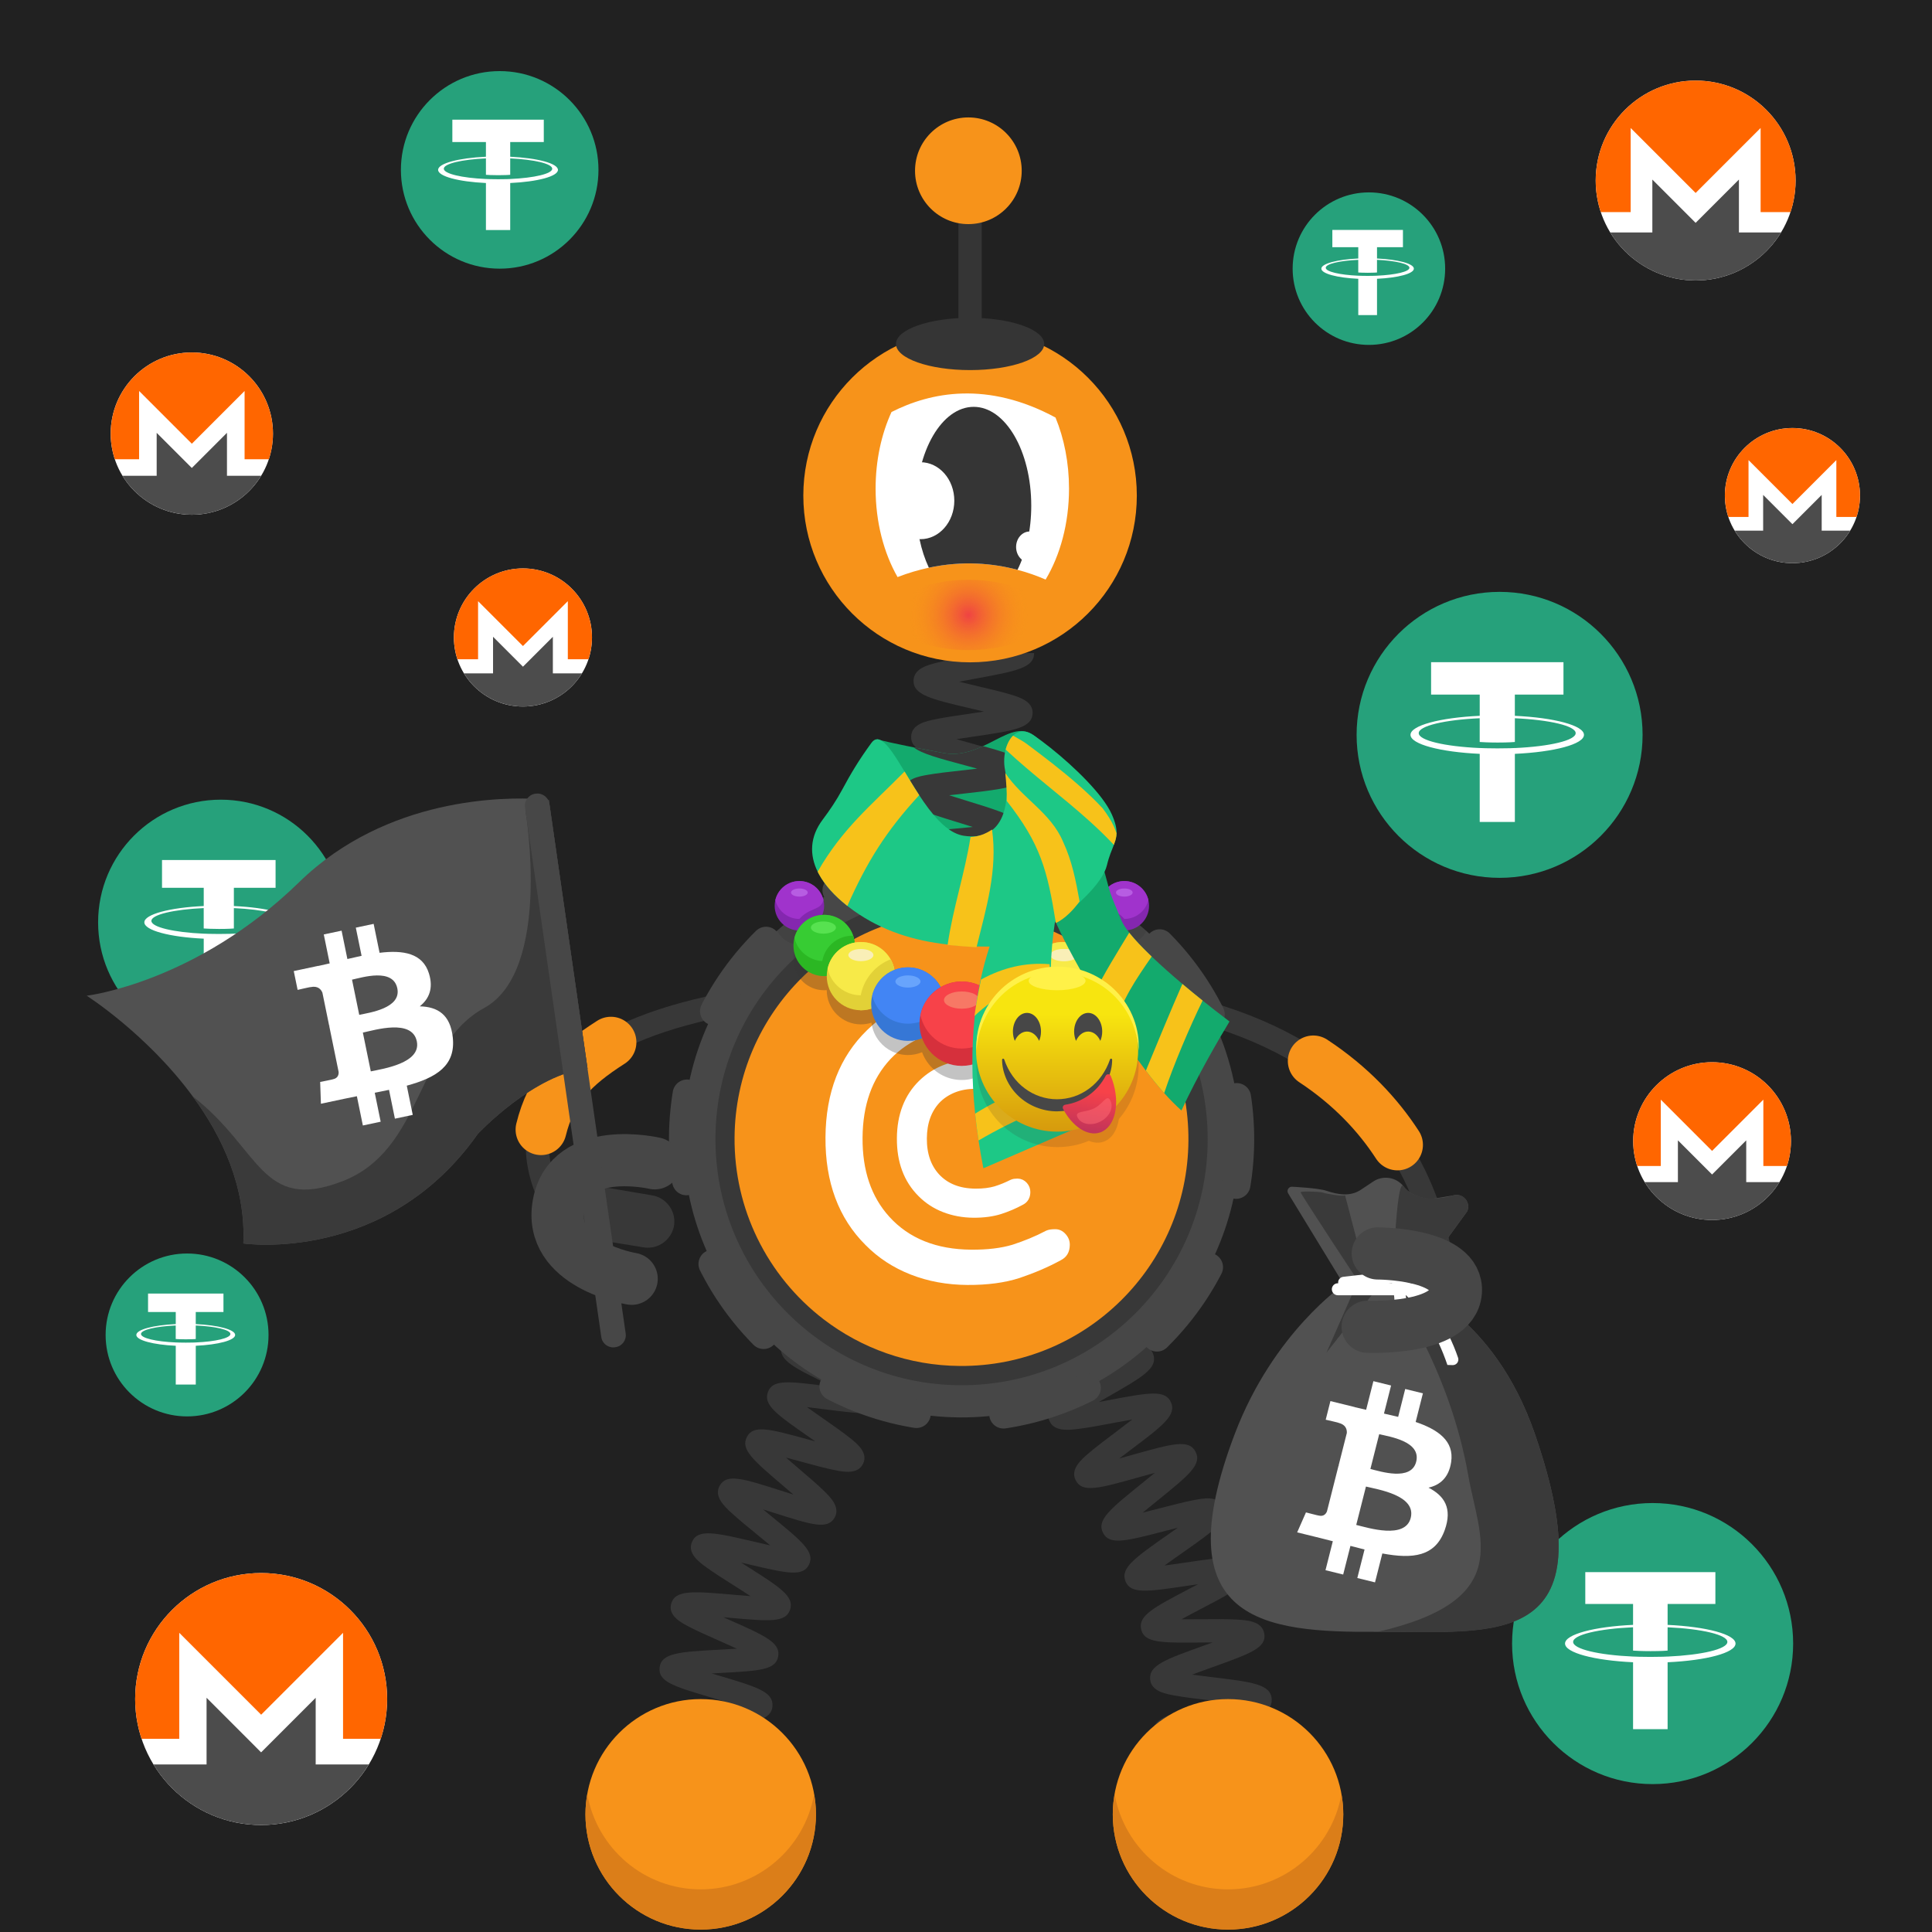 <svg width="1000" height="1000" viewBox="0 0 1000 1000" fill="none" xmlns="http://www.w3.org/2000/svg">
<rect width="1000" height="1000" fill="white"/>
<path d="M1000 0H0V1000H1000V0Z" fill="white"/>
<path d="M1000 0H0V1000H1000V0Z" fill="#212121"/>
<path d="M114.281 540.91C149.351 540.91 177.781 512.48 177.781 477.41C177.781 442.34 149.351 413.91 114.281 413.91C79.211 413.91 50.781 442.34 50.781 477.41C50.781 512.48 79.211 540.91 114.281 540.91Z" fill="#26A17B"/>
<path d="M121.051 483.27V483.26C120.611 483.29 118.341 483.42 113.301 483.42C109.271 483.42 106.441 483.31 105.441 483.26V483.27C89.931 482.59 78.361 479.89 78.361 476.65C78.361 473.42 89.941 470.72 105.441 470.03V480.58C106.451 480.65 109.361 480.82 113.371 480.82C118.191 480.82 120.601 480.62 121.051 480.58V470.04C136.531 470.73 148.061 473.43 148.061 476.66C148.061 479.89 136.511 482.58 121.051 483.28V483.27V483.27ZM121.051 468.96V459.53H142.641V445.15H83.861V459.53H105.451V468.96C87.901 469.77 74.711 473.24 74.711 477.4C74.711 481.57 87.911 485.04 105.451 485.85V516.09H121.061V485.85C138.581 485.04 151.751 481.57 151.751 477.41C151.751 473.25 138.581 469.77 121.061 468.97" fill="white"/>
<path d="M258.638 139.06C286.878 139.06 309.768 116.17 309.768 87.93C309.768 59.69 286.878 36.8 258.638 36.8C230.398 36.8 207.508 59.69 207.508 87.93C207.508 116.17 230.408 139.06 258.638 139.06Z" fill="#26A17B"/>
<path d="M264.085 92.65C263.735 92.67 261.906 92.77 257.846 92.77C254.596 92.77 252.326 92.68 251.516 92.64V92.65C239.026 92.1 229.716 89.93 229.716 87.32C229.716 84.72 239.036 82.54 251.516 81.99V90.48C252.326 90.54 254.676 90.68 257.906 90.68C261.786 90.68 263.725 90.52 264.085 90.48V82C276.545 82.56 285.835 84.73 285.835 87.33C285.835 89.93 276.545 92.1 264.085 92.65ZM264.085 81.12V73.52H281.466V61.94H234.136V73.52H251.516V81.12C237.386 81.77 226.766 84.56 226.766 87.92C226.766 91.28 237.396 94.07 251.516 94.73V119.08H264.085V94.73C278.185 94.08 288.796 91.29 288.796 87.93C288.806 84.58 278.205 81.78 264.085 81.12Z" fill="white"/>
<path d="M708.541 178.52C730.341 178.52 748.011 160.85 748.011 139.05C748.011 117.25 730.341 99.58 708.541 99.58C686.741 99.58 669.07 117.25 669.07 139.05C669.07 160.85 686.741 178.52 708.541 178.52Z" fill="#26A17B"/>
<path d="M712.74 142.7C712.47 142.71 711.059 142.8 707.919 142.8C705.409 142.8 703.66 142.73 703.03 142.7V142.71C693.39 142.28 686.2 140.61 686.2 138.6C686.2 136.59 693.4 134.91 703.03 134.49V141.04C703.66 141.08 705.469 141.19 707.959 141.19C710.949 141.19 712.449 141.06 712.729 141.04V134.49C722.349 134.92 729.52 136.6 729.52 138.6C729.52 140.6 722.36 142.27 712.74 142.7ZM712.74 133.8V127.94H726.16V119H689.62V127.94H703.04V133.8C692.13 134.3 683.93 136.46 683.93 139.05C683.93 141.64 692.13 143.8 703.04 144.3V163.09H712.74V144.3C723.63 143.8 731.81 141.64 731.81 139.05C731.82 136.47 723.64 134.31 712.74 133.8Z" fill="white"/>
<path d="M776.189 454.37C817.069 454.37 850.2 421.23 850.2 380.36C850.2 339.48 817.059 306.35 776.189 306.35C735.319 306.35 702.18 339.49 702.18 380.36C702.17 421.23 735.309 454.37 776.189 454.37Z" fill="#26A17B"/>
<path d="M784.081 387.18V387.17C783.571 387.21 780.931 387.36 775.051 387.36C770.351 387.36 767.051 387.23 765.891 387.17V387.18C747.811 386.38 734.331 383.24 734.331 379.47C734.331 375.71 747.821 372.56 765.891 371.76V384.05C767.071 384.13 770.461 384.34 775.141 384.34C780.761 384.34 783.56 384.1 784.09 384.05V371.77C802.13 372.58 815.57 375.72 815.57 379.48C815.57 383.24 802.11 386.38 784.09 387.19V387.18H784.081ZM784.081 370.5V359.51H809.25V342.74H740.73V359.51H765.9V370.5C745.45 371.44 730.07 375.49 730.07 380.34C730.07 385.19 745.46 389.24 765.9 390.19V425.44H784.09V390.19C804.51 389.25 819.86 385.2 819.86 380.35C819.86 375.51 804.51 371.45 784.09 370.51" fill="white"/>
<path d="M855.389 923.45C895.559 923.45 928.128 890.88 928.128 850.71C928.128 810.54 895.559 777.97 855.389 777.97C815.219 777.97 782.648 810.54 782.648 850.71C782.648 890.89 815.219 923.45 855.389 923.45Z" fill="#26A17B"/>
<path d="M863.152 857.43V857.42C862.652 857.45 860.052 857.61 854.272 857.61C849.652 857.61 846.413 857.48 845.263 857.42V857.43C827.503 856.65 814.252 853.56 814.252 849.85C814.252 846.15 827.513 843.06 845.263 842.27V854.35C846.423 854.43 849.753 854.63 854.353 854.63C859.873 854.63 862.633 854.4 863.143 854.35V842.28C880.873 843.08 894.083 846.16 894.083 849.86C894.083 853.56 880.853 856.64 863.143 857.44V857.43H863.152ZM863.152 841.03V830.22H887.882V813.74H820.542V830.22H845.272V841.03C825.172 841.95 810.062 845.93 810.062 850.7C810.062 855.47 825.182 859.45 845.272 860.38V895.02H863.152V860.38C883.222 859.46 898.303 855.48 898.303 850.71C898.303 845.95 883.212 841.96 863.152 841.04" fill="white"/>
<path d="M96.832 733.13C120.122 733.13 138.992 714.25 138.992 690.97C138.992 667.68 120.112 648.81 96.832 648.81C73.552 648.81 54.672 667.69 54.672 690.97C54.662 714.25 73.542 733.13 96.832 733.13Z" fill="#26A17B"/>
<path d="M101.322 694.85C101.032 694.86 99.522 694.95 96.172 694.95C93.492 694.95 91.613 694.88 90.953 694.84V694.85C80.653 694.4 72.973 692.61 72.973 690.46C72.973 688.32 80.663 686.52 90.953 686.07V693.07C91.623 693.12 93.553 693.23 96.223 693.23C99.423 693.23 101.022 693.09 101.322 693.07V686.07C111.602 686.53 119.263 688.32 119.263 690.46C119.263 692.61 111.592 694.4 101.322 694.85ZM101.322 685.35V679.09H115.663V669.54H76.632V679.09H90.973V685.35C79.323 685.89 70.562 688.19 70.562 690.96C70.562 693.73 79.333 696.03 90.973 696.57V716.65H101.333V696.57C112.963 696.03 121.712 693.73 121.712 690.96C121.712 688.2 112.962 685.89 101.322 685.35Z" fill="white"/>
<path d="M886.166 631.46C908.716 631.46 926.996 613.18 926.996 590.63C926.996 568.08 908.716 549.8 886.166 549.8C863.616 549.8 845.336 568.08 845.336 590.63C845.336 613.18 863.616 631.46 886.166 631.46Z" fill="white"/>
<path d="M886.166 549.79C863.616 549.79 845.336 568.08 845.336 590.63C845.336 595.14 846.066 599.47 847.416 603.53H859.626V569.17L886.166 595.71L912.706 569.17V603.53H924.916C926.266 599.47 926.996 595.14 926.996 590.63C927.006 568.08 908.716 549.79 886.166 549.79Z" fill="#FF6600"/>
<path d="M880.063 601.82L868.483 590.24V611.86H851.273C858.443 623.62 871.383 631.47 886.163 631.47C900.943 631.47 913.893 623.62 921.053 611.86H903.843V590.24L892.263 601.82L886.163 607.92L880.063 601.82Z" fill="#4C4C4C"/>
<path d="M927.759 291.48C947.073 291.48 962.729 275.823 962.729 256.51C962.729 237.197 947.073 221.54 927.759 221.54C908.446 221.54 892.789 237.197 892.789 256.51C892.789 275.823 908.446 291.48 927.759 291.48Z" fill="white"/>
<path d="M927.759 221.55C908.449 221.55 892.789 237.21 892.789 256.52C892.789 260.38 893.419 264.09 894.569 267.57H905.029V238.15L927.759 260.88L950.489 238.15V267.57H960.949C962.109 264.1 962.729 260.38 962.729 256.52C962.729 237.2 947.069 221.55 927.759 221.55Z" fill="#FF6600"/>
<path d="M922.525 266.09L912.605 256.17V274.68H897.875C904.015 284.75 915.095 291.48 927.755 291.48C940.415 291.48 951.495 284.75 957.635 274.68H942.905V256.17L932.985 266.09L927.755 271.32L922.525 266.09Z" fill="#4C4C4C"/>
<path d="M877.66 145.17C906.229 145.17 929.39 122.01 929.39 93.44C929.39 64.87 906.229 41.71 877.66 41.71C849.09 41.71 825.93 64.87 825.93 93.44C825.93 122.01 849.09 145.17 877.66 145.17Z" fill="white"/>
<path d="M877.66 41.71C849.09 41.71 825.93 64.88 825.93 93.44C825.93 99.15 826.86 104.64 828.56 109.78H844.03V66.25L877.66 99.88L911.29 66.25V109.78H926.76C928.47 104.64 929.399 99.15 929.399 93.44C929.399 64.88 906.23 41.71 877.66 41.71Z" fill="#FF6600"/>
<path d="M869.933 107.62L855.253 92.94V120.33H833.453C842.533 135.23 858.933 145.18 877.653 145.18C896.373 145.18 912.783 135.23 921.863 120.33H900.063V92.94L885.383 107.62L877.653 115.35L869.933 107.62Z" fill="#4C4C4C"/>
<path d="M99.289 266.43C122.485 266.43 141.289 247.626 141.289 224.43C141.289 201.234 122.485 182.43 99.289 182.43C76.093 182.43 57.289 201.234 57.289 224.43C57.289 247.626 76.093 266.43 99.289 266.43Z" fill="white"/>
<path d="M99.287 182.44C76.097 182.44 57.297 201.25 57.297 224.44C57.297 229.07 58.047 233.53 59.437 237.7H71.997V202.37L99.297 229.67L126.597 202.37V237.7H139.157C140.547 233.53 141.297 229.07 141.297 224.44C141.277 201.24 122.477 182.44 99.287 182.44Z" fill="#FF6600"/>
<path d="M93.006 235.94L81.096 224.03V246.26H63.406C70.776 258.35 84.096 266.43 99.286 266.43C114.486 266.43 127.796 258.35 135.166 246.26H117.476V224.03L105.566 235.94L99.286 242.22L93.006 235.94Z" fill="#4C4C4C"/>
<path d="M270.678 365.69C290.416 365.69 306.417 349.689 306.417 329.95C306.417 310.211 290.416 294.21 270.678 294.21C250.939 294.21 234.938 310.211 234.938 329.95C234.938 349.689 250.939 365.69 270.678 365.69Z" fill="white"/>
<path d="M270.678 294.2C250.938 294.2 234.938 310.21 234.938 329.94C234.938 333.88 235.578 337.68 236.758 341.23H247.448V311.16L270.678 334.39L293.908 311.16V341.23H304.598C305.778 337.68 306.417 333.88 306.417 329.94C306.427 310.21 290.418 294.2 270.678 294.2Z" fill="#FF6600"/>
<path d="M265.34 339.74L255.201 329.6V348.52H240.141C246.411 358.81 257.751 365.69 270.681 365.69C283.621 365.69 294.951 358.82 301.221 348.52H286.161V329.6L276.021 339.74L270.681 345.08L265.34 339.74Z" fill="#4C4C4C"/>
<path d="M135.171 944.62C171.185 944.62 200.381 915.425 200.381 879.41C200.381 843.396 171.185 814.2 135.171 814.2C99.156 814.2 69.961 843.396 69.961 879.41C69.961 915.425 99.156 944.62 135.171 944.62Z" fill="white"/>
<path d="M135.171 814.2C99.161 814.2 69.961 843.4 69.961 879.41C69.961 886.61 71.131 893.53 73.281 900.01H92.781V845.14L135.171 887.53L177.561 845.14V900.01H197.061C199.221 893.53 200.381 886.61 200.381 879.41C200.381 843.4 171.181 814.2 135.171 814.2Z" fill="#FF6600"/>
<path d="M125.417 897.27L106.917 878.77V913.29H79.438C90.888 932.07 111.558 944.61 135.158 944.61C158.758 944.61 179.427 932.07 190.877 913.29H163.397V878.77L144.897 897.27L135.147 907.02L125.417 897.27Z" fill="#4C4C4C"/>



<!-- next -->
<path d="M285.427 621.179C285.427 621.179 228.967 527.829 430.877 512.719" stroke="#383838" stroke-width="12.035" stroke-miterlimit="10"/>
<path d="M280.055 584.689C285.205 563.669 296.535 552.039 316.215 539.459" stroke="#F7931A" stroke-width="26.366" stroke-miterlimit="10" stroke-linecap="round"/>
<path fill-rule="evenodd" clip-rule="evenodd" d="M299.745 626.508C300.835 619.118 307.775 613.898 315.165 614.918L337.335 618.678C344.725 619.768 349.945 626.709 348.925 634.099C347.835 641.489 340.895 646.708 333.505 645.688L313.125 642.388C305.655 641.298 298.655 633.908 299.745 626.508Z" fill="#383838"/>
<path d="M747.609 689.399C747.609 689.399 767.219 531.609 565.539 513.669" stroke="#383838" stroke-width="12.035" stroke-miterlimit="10"/>
<path d="M723.328 592.588C713.298 577.148 699.258 562.018 679.758 549.158" stroke="#F7931A" stroke-width="26.366" stroke-miterlimit="10" stroke-linecap="round"/>
<path fill-rule="evenodd" clip-rule="evenodd" d="M740.351 672.378C741.031 664.938 735.511 658.238 728.091 657.488L707.501 655.898C700.061 655.218 693.361 660.738 692.611 668.158C691.931 675.598 697.451 682.308 704.871 683.048L725.451 684.638C732.971 685.338 739.671 679.818 740.351 672.378Z" fill="#383838"/>
<path d="M605.888 928.83C606.308 928.59 607.558 927.439 607.728 925.409L595.738 924.389C596.368 916.959 605.308 915.689 626.898 912.619C628.728 912.359 630.788 912.069 632.888 911.759C630.338 911.169 627.808 910.599 625.598 910.109C605.318 905.579 596.918 903.7 596.868 896.52C596.828 889.01 605.638 886.949 626.928 881.989C628.498 881.619 630.238 881.22 632.028 880.79C629.638 880.49 627.278 880.209 625.198 879.959C618.808 879.199 612.768 878.479 608.008 877.609C603.218 876.729 595.968 875.409 595.328 869.359C594.518 862.009 602.998 858.969 623.488 851.629C624.798 851.159 626.228 850.649 627.698 850.119C625.658 850.129 623.668 850.149 621.888 850.159C601.058 850.349 592.438 850.429 590.698 843.489C588.928 836.299 596.878 832.149 616.068 822.109C617.328 821.449 618.698 820.739 620.118 819.989C618.138 820.269 616.208 820.559 614.478 820.819C593.828 823.889 585.288 825.149 582.578 818.549C579.808 811.629 587.138 806.499 604.828 794.109C606.298 793.079 607.938 791.929 609.618 790.739C607.398 791.299 605.218 791.869 603.288 792.369C582.768 797.709 574.268 799.919 570.938 793.429C567.518 786.779 574.448 781.189 591.188 767.669C593.168 766.069 595.478 764.209 597.738 762.339C594.868 763.109 591.968 763.919 589.488 764.619C568.708 770.459 560.108 772.869 556.748 766.119C553.878 760.439 559.688 755.449 563.538 752.149C567.338 748.889 572.568 744.959 577.618 741.159C580.148 739.259 583.198 736.959 586.048 734.739C582.628 735.329 579.048 735.999 576.058 736.569C569.738 737.759 563.208 738.999 558.138 739.609C553.028 740.229 545.298 741.169 543.038 735.089C540.788 729.069 547.148 724.879 551.368 722.109C555.478 719.399 561.098 716.2 566.528 713.1C569.568 711.36 573.288 709.249 576.668 707.219C573.088 707.289 569.278 707.429 566.128 707.549C544.688 708.349 534.908 708.709 533.358 701.069C532.058 694.809 538.968 691.679 543.538 689.619C547.978 687.609 553.718 685.439 559.788 683.139C563.058 681.899 567.048 680.389 570.708 678.919C567.298 678.469 563.698 678.059 560.698 677.719C539.278 675.279 529.498 674.159 529.058 666.379C528.688 658.919 537.158 656.99 557.618 652.33C565.618 650.51 577.698 647.75 580.078 646.1C579.688 646.37 578.558 647.599 578.538 649.609L590.568 649.689C590.518 657.159 581.668 659.18 560.288 664.06C558.948 664.37 557.478 664.699 555.958 665.049C558.098 665.309 560.188 665.539 562.048 665.759C568.438 666.489 574.468 667.18 579.228 668.02C584.008 668.87 591.238 670.149 591.958 676.149C592.858 683.479 584.418 686.679 564.028 694.389C562.948 694.799 561.778 695.239 560.568 695.699C562.358 695.639 564.088 695.58 565.658 695.52C586.488 694.75 595.108 694.419 597.038 701.339C599.078 708.379 591.288 712.819 572.468 723.549C571.308 724.209 570.058 724.929 568.758 725.669C570.528 725.339 572.248 725.019 573.808 724.719C594.518 720.809 603.088 719.19 606.068 725.75C609.058 732.54 601.968 737.87 584.838 750.75C583.158 752.01 581.258 753.439 579.338 754.909C581.748 754.249 584.138 753.58 586.228 753C606.848 747.21 615.378 744.809 618.808 751.399C622.258 758.009 615.368 763.569 598.738 777.009C596.548 778.779 593.958 780.869 591.468 782.939C594.508 782.189 597.618 781.379 600.248 780.699C606.458 779.089 612.878 777.419 617.878 776.459C622.918 775.489 630.528 774.029 633.218 779.859C635.948 785.589 629.988 790.36 626.048 793.52C622.188 796.62 616.868 800.339 611.728 803.939C609.028 805.829 605.768 808.109 602.748 810.319C606.158 809.869 609.718 809.339 612.698 808.899C619.108 807.949 625.748 806.96 630.888 806.54C636.078 806.11 643.908 805.479 645.908 811.709C647.878 817.769 641.388 821.709 637.088 824.319C632.888 826.869 627.158 829.859 621.628 832.759C618.588 834.349 614.898 836.279 611.508 838.139C614.988 838.149 618.688 838.129 621.758 838.109C628.258 838.049 634.988 837.99 640.168 838.29C645.368 838.59 653.238 839.039 654.378 845.489C655.678 852.869 647.438 855.819 627.528 862.949C624.368 864.079 620.548 865.449 616.988 866.799C620.278 867.239 623.718 867.65 626.608 868C648.018 870.55 657.798 871.719 658.238 879.479C658.598 886.949 650.128 888.929 629.648 893.709C626.458 894.449 622.618 895.349 619.008 896.259C622.158 897.009 625.438 897.739 628.198 898.359C649.188 903.049 658.768 905.189 658.408 912.949C658.148 920.339 649.488 921.57 628.568 924.54C620.538 925.68 608.378 927.41 605.888 928.83Z" fill="#383838"/>
<path d="M505.167 628.27C502.707 622.32 508.977 617.589 513.127 614.459C517.297 611.319 522.947 607.609 528.407 604.029C530.367 602.749 532.627 601.259 534.877 599.759C531.717 600.279 528.507 600.86 525.777 601.35C519.657 602.45 513.317 603.579 508.467 604.139C503.527 604.709 496.067 605.57 493.827 599.75C491.097 592.59 498.887 587.729 517.717 575.989C519.747 574.729 522.097 573.259 524.417 571.779C521.097 572.219 517.697 572.729 514.807 573.149C508.397 574.099 502.347 574.989 497.507 575.399C492.557 575.829 485.087 576.46 483.067 570.54C480.947 564.45 487.567 560.079 491.947 557.189C496.357 554.279 502.277 550.909 508.007 547.639C510.157 546.409 512.677 544.98 515.137 543.54C511.597 543.82 507.927 544.159 504.847 544.449C498.427 545.049 492.367 545.619 487.547 545.779C482.597 545.939 475.117 546.179 473.447 540.129C471.317 532.589 480.377 528.28 500.227 518.85C502.627 517.71 505.457 516.36 508.197 515.02C504.327 514.92 500.217 514.88 496.807 514.85C490.377 514.8 484.307 514.749 479.517 514.419C474.567 514.079 467.077 513.559 466.117 507.299C464.857 499.519 474.367 496.49 495.187 489.83C497.977 488.94 501.307 487.87 504.477 486.81C500.747 486.1 496.737 485.409 493.437 484.839C487.217 483.769 480.787 482.669 475.957 481.529C470.997 480.349 463.497 478.579 463.627 472.089C463.667 465.699 471.217 464.08 476.217 463C481.107 461.95 487.587 460.979 493.857 460.049C496.817 459.609 500.337 459.079 503.727 458.529C500.757 457.589 497.697 456.669 495.097 455.889C488.847 454.009 482.397 452.059 477.517 450.239C472.647 448.419 465.277 445.67 465.997 439.25C466.657 433.1 474.047 432.01 478.937 431.29C483.737 430.59 489.827 430.069 496.277 429.529C498.887 429.309 501.917 429.05 504.927 428.77C502.727 428.06 500.547 427.38 498.637 426.77C477.337 420.07 468.527 417.299 469.257 409.709C469.917 403.589 477.177 402.38 481.977 401.58C486.707 400.79 492.727 400.16 499.097 399.5C501.627 399.24 504.547 398.929 507.467 398.589C505.357 397.989 503.287 397.419 501.457 396.909C480.047 390.999 471.187 388.549 471.627 380.969C472.027 374.809 479.287 373.299 484.097 372.299C488.847 371.309 494.887 370.43 501.277 369.5C503.697 369.15 506.487 368.74 509.277 368.31C507.137 367.79 505.037 367.299 503.167 366.859C481.617 361.799 472.697 359.709 472.847 352.169C473.067 345.969 480.277 344.179 485.047 342.989C489.787 341.819 496.097 340.659 502.197 339.529C510.277 338.049 522.487 335.8 524.927 334.27C524.487 334.55 523.227 335.819 523.217 337.969L535.247 338.049C535.197 345.699 526.167 347.359 504.367 351.359C501.967 351.799 499.177 352.31 496.417 352.85C499.687 353.67 503.067 354.459 505.917 355.129C512.217 356.609 518.167 358.009 522.817 359.399C527.547 360.819 534.697 362.969 534.477 369.159C534.127 376.869 525.017 378.189 503.007 381.399C500.607 381.749 497.817 382.159 495.047 382.589C498.347 383.559 501.777 384.499 504.667 385.299C510.887 387.019 516.757 388.639 521.327 390.209C525.987 391.809 533.037 394.229 532.547 400.429C531.997 406.919 524.167 408.269 518.987 409.159C513.757 410.059 506.947 410.769 500.367 411.459C498.097 411.699 495.477 411.97 492.867 412.27C496.107 413.34 499.447 414.389 502.277 415.279C508.397 417.199 514.177 419.019 518.657 420.739C523.227 422.489 530.147 425.14 529.477 431.27C528.637 438.88 519.467 439.65 497.327 441.52C495.417 441.68 493.257 441.86 491.067 442.06C493.697 442.88 496.317 443.669 498.607 444.359C504.557 446.149 510.717 448.009 515.307 449.699C519.927 451.409 526.917 453.99 526.447 460.1C525.907 467.44 517.057 468.759 495.667 471.939C494.647 472.089 493.547 472.259 492.417 472.429C493.487 472.619 494.527 472.789 495.507 472.959C516.787 476.609 525.597 478.109 526.127 485.379C526.577 492.429 519.037 494.83 498.887 501.27C497.437 501.73 495.857 502.24 494.227 502.77C495.167 502.78 496.087 502.79 496.947 502.79C519.167 502.97 528.357 503.049 530.027 510.339C531.627 517.239 524.497 520.629 505.437 529.699C503.397 530.669 501.067 531.779 498.727 532.919C500.497 532.759 502.217 532.599 503.767 532.449C525.887 530.369 535.047 529.509 537.337 536.729C539.227 542.519 533.017 546.58 528.917 549.25C524.877 551.89 519.607 554.89 514.017 558.08C511.887 559.29 509.447 560.679 507.007 562.109C509.147 561.809 511.237 561.499 513.107 561.219C535.037 557.979 544.117 556.639 546.717 563.739C548.857 569.509 542.787 573.829 538.777 576.689C534.817 579.509 529.627 582.749 524.137 586.169C521.977 587.509 519.487 589.069 517.017 590.649C519.367 590.249 521.677 589.829 523.717 589.469C545.417 585.589 554.407 583.979 557.217 590.989C559.527 596.749 553.537 601.229 549.567 604.199C545.657 607.129 540.277 610.65 535.077 614.06C528.227 618.55 517.867 625.349 516.207 627.699C516.507 627.269 517.177 625.609 516.347 623.619L505.167 628.27Z" fill="#383838"/>
<path d="M350.836 930.34C351.376 929.95 352.456 928.5 352.336 926.49L340.326 927.22C339.946 920.87 347.196 918.51 351.986 916.94C356.736 915.39 363.006 913.79 369.066 912.25C371.406 911.65 374.136 910.96 376.816 910.24C373.636 909.57 370.346 908.93 367.576 908.39C347.646 904.49 339.386 902.88 339.446 895.59C339.496 887.92 348.866 886.35 369.396 882.91C371.856 882.5 374.746 882.01 377.576 881.5C374.376 880.49 371.026 879.5 368.216 878.66C348.696 872.86 340.616 870.46 341.406 863.16C342.286 855.51 351.766 854.99 372.526 853.87C375.176 853.73 378.316 853.56 381.356 853.35C378.156 851.87 374.766 850.37 371.936 849.11C366.226 846.58 360.826 844.19 356.666 842.03C352.596 839.91 345.776 836.36 347.376 830.23C349.266 822.78 358.746 823.6 379.506 825.42C382.196 825.65 385.386 825.93 388.466 826.16C385.516 824.21 382.356 822.21 379.726 820.55C374.666 817.34 369.426 814.03 365.616 811.25C361.886 808.54 355.646 804 358.156 798.16C361.066 791.13 370.276 793.29 390.466 798.01C392.936 798.59 395.836 799.27 398.686 799.9C396.236 797.84 393.676 795.74 391.506 793.98C386.816 790.15 381.976 786.19 378.476 782.94C374.876 779.59 369.426 774.52 372.496 769.01C376.126 762.59 384.316 765.2 404.096 771.51C406.086 772.15 408.366 772.87 410.666 773.59C408.866 772.03 407.066 770.5 405.496 769.16C389.696 755.7 383.156 750.13 386.646 743.67C390.016 737.35 398.196 739.58 417.966 744.97C419.216 745.31 420.586 745.68 421.996 746.06C420.996 745.36 420.026 744.68 419.126 744.06C401.996 732.13 394.916 727.2 397.516 720.43C399.996 713.86 408.236 714.92 428.156 717.48C429.226 717.62 430.376 717.77 431.576 717.92C430.956 717.62 430.356 717.34 429.786 717.06C411.336 708.2 402.926 704.16 404.426 696.99C405.896 690.12 414.166 689.84 434.156 689.16C435.496 689.11 436.956 689.07 438.456 689.01C437.566 688.74 436.706 688.47 435.896 688.22C415.676 682 407.306 679.43 407.746 672.11C408.206 665.04 416.396 663.66 436.196 660.34C443.896 659.05 455.526 657.1 457.906 655.67C457.326 656.02 456.126 657.4 456.116 659.44L468.146 659.52C468.096 667.19 458.716 668.76 438.186 672.2C435.636 672.63 432.636 673.13 429.706 673.66C433.016 674.74 436.506 675.82 439.416 676.71C445.366 678.54 450.986 680.27 455.356 681.92C459.646 683.54 466.816 686.25 465.946 692.53C464.976 700.15 455.436 700.48 434.536 701.18C431.796 701.27 428.546 701.38 425.406 701.53C428.636 703.16 432.096 704.82 434.956 706.19C440.336 708.77 445.906 711.45 450.006 713.75C454.006 716 460.706 719.75 458.936 725.84C456.706 733.28 447.276 732.07 426.596 729.41C423.916 729.07 420.736 728.66 417.666 728.31C420.476 730.34 423.486 732.44 425.986 734.18C430.936 737.63 436.056 741.19 439.776 744.15C443.616 747.21 449.416 751.82 446.776 757.55C443.996 763.37 436.596 761.86 431.696 760.86C426.886 759.88 420.736 758.2 414.786 756.58C412.396 755.93 409.606 755.17 406.836 754.45C409.056 756.39 411.336 758.34 413.286 760C417.926 763.96 422.736 768.05 426.206 771.42C429.746 774.86 435.096 780.05 432.006 785.51C428.396 791.91 420.206 789.29 400.416 782.98C398.736 782.44 396.856 781.84 394.916 781.24C396.376 782.45 397.806 783.62 399.096 784.67C415.256 797.88 421.946 803.34 418.716 809.89C415.526 816.26 407.376 814.35 387.696 809.75C386.426 809.45 385.046 809.13 383.616 808.8C384.496 809.36 385.346 809.9 386.136 810.4C403.876 821.64 411.226 826.29 408.936 833.2C406.656 839.9 398.386 839.17 378.416 837.43C377.166 837.32 375.806 837.2 374.406 837.08C375.226 837.44 376.016 837.79 376.766 838.13C396.096 846.68 404.096 850.22 402.776 857.44C401.506 864.37 393.196 864.82 373.146 865.91C371.666 865.99 370.046 866.08 368.366 866.18C369.506 866.52 370.596 866.85 371.626 867.15C391.886 873.17 400.276 875.67 399.836 883.03C399.376 890.1 391.176 891.48 371.376 894.8C369.616 895.09 367.656 895.42 365.646 895.77C367.126 896.06 368.556 896.34 369.866 896.6C390.656 900.66 399.266 902.35 399.506 909.73C399.766 916.86 391.636 918.93 372.016 923.93C364.486 925.83 353.086 928.73 350.836 930.34Z" fill="#383838"/>
<path d="M641.758 590.609C641.208 670.169 576.258 734.209 496.708 733.649C417.148 733.089 353.108 668.149 353.668 588.589C353.968 546.019 372.708 507.879 402.258 481.719C403.908 480.259 405.588 478.839 407.308 477.459C410.118 475.189 413.008 473.029 415.988 470.979C418.098 469.509 420.258 468.109 422.448 466.759C444.628 453.139 470.778 445.359 498.728 445.549C526.028 445.739 551.498 453.519 573.158 466.859C575.328 468.199 577.468 469.599 579.558 471.049C582.098 472.799 584.578 474.639 586.998 476.549C587.008 476.549 587.008 476.56 587.008 476.56C589.178 478.28 591.298 480.059 593.368 481.899C623.308 508.509 642.058 547.409 641.758 590.609Z" fill="#474747"/>
<path d="M496.813 716.99C567.163 717.48 624.603 660.85 625.093 590.5C625.583 520.15 568.953 462.71 498.604 462.22C428.254 461.73 370.813 518.36 370.323 588.71C369.833 659.07 426.463 716.5 496.813 716.99Z" fill="#383838"/>
<path d="M598.854 692.159C655.504 636.299 656.144 545.099 600.284 488.449C544.424 431.799 453.224 431.159 396.574 487.019C339.924 542.879 339.284 634.089 395.144 690.729C451.004 747.379 542.204 748.019 598.854 692.159Z" stroke="#474747" stroke-width="14.819" stroke-miterlimit="10" stroke-linecap="round" stroke-dasharray="45.27 45.27"/>
<path d="M615.126 590.389C614.676 655.259 561.716 707.48 496.846 707.02C470.296 706.83 445.866 697.849 426.306 682.869C411.826 671.779 400.006 657.379 391.966 640.839C384.316 625.109 380.076 607.41 380.206 588.75C380.656 523.88 433.616 471.659 498.486 472.119C563.356 472.559 615.576 525.519 615.126 590.389Z" fill="#F7931A"/>
<path fill-rule="evenodd" clip-rule="evenodd" d="M541.458 637.009C542.618 636.469 544.188 636.21 546.228 636.23C548.268 636.24 550.028 637.069 551.518 638.719C553.008 640.359 553.738 642.2 553.728 644.31C553.698 648.12 552.118 650.759 549.048 652.299C542.428 655.929 535.258 658.939 527.768 661.469C520.198 663.929 511.148 665.159 500.668 665.089C490.198 665.019 480.408 663.25 471.388 659.71C462.368 656.18 454.578 651.089 448.028 644.449C434.048 630.539 427.108 611.929 427.268 588.669C427.428 565.409 434.638 546.96 448.808 533.19C462.578 519.75 480.238 513.14 501.798 513.29C512.208 513.36 521.168 514.72 528.708 517.29C536.238 519.86 542.008 522.279 545.998 524.489C549.998 526.699 552.428 528.48 553.238 529.85C554.048 531.22 554.508 532.92 554.498 534.96C554.488 537 553.728 538.829 552.218 540.449C550.708 542.069 548.938 542.879 546.898 542.859C544.858 542.849 543.298 542.559 542.138 542.009C536.518 538.979 530.748 536.559 524.848 534.679C518.948 532.799 511.608 531.87 502.758 531.81C493.908 531.75 485.948 533.19 478.858 536.06C471.698 539 465.748 543.039 460.888 548.179C451.368 558.379 446.578 571.949 446.458 588.889C446.338 605.829 450.938 619.459 460.318 629.799C470.508 641.029 484.688 646.7 502.708 646.83C511.008 646.89 518.158 646.049 524.088 644.259C530.058 642.309 535.858 639.969 541.458 637.009Z" fill="white"/>
<path fill-rule="evenodd" clip-rule="evenodd" d="M524.275 613.36C524.815 613.09 525.635 612.96 526.655 612.97C527.675 612.98 528.555 613.39 529.295 614.21C530.035 615.03 530.375 615.99 530.365 617C530.355 618.9 529.595 620.26 528.025 621C524.675 622.81 521.135 624.35 517.385 625.55C513.635 626.75 509.075 627.4 503.835 627.36C498.595 627.32 493.705 626.4 489.225 624.67C484.745 622.94 480.825 620.39 477.515 617.04C470.495 610.05 467.085 600.78 467.165 589.15C467.245 577.52 470.845 568.29 477.905 561.41C484.825 554.73 493.615 551.39 504.435 551.46C509.675 551.5 514.155 552.14 517.885 553.46C521.615 554.78 524.535 555.96 526.495 557.06C528.525 558.16 529.675 559.05 530.145 559.74C530.545 560.42 530.745 561.24 530.735 562.26C530.725 563.28 530.385 564.16 529.625 564.97C528.875 565.78 527.985 566.18 526.965 566.18C525.945 566.17 525.125 566.03 524.585 565.75C521.805 564.23 518.885 563.06 515.975 562.08C513.055 561.11 509.315 560.67 504.965 560.64C500.615 560.61 496.595 561.33 492.975 562.8C489.425 564.27 486.425 566.29 484.025 568.86C479.295 574 476.865 580.78 476.805 589.21C476.745 597.64 479.075 604.46 483.735 609.66C488.865 615.27 495.915 618.11 504.895 618.17C509.045 618.2 512.585 617.75 515.585 616.88C518.545 615.97 521.475 614.77 524.275 613.36Z" fill="white" stroke="white" stroke-width="5.873"/>
<path d="M326.957 661.89C326.957 661.89 283.367 654.88 289.107 623.34C294.847 591.8 338.897 602.13 338.897 602.13" stroke="#474747" stroke-width="27" stroke-miterlimit="10" stroke-linecap="round" stroke-linejoin="round"/>
<path fill-rule="evenodd" clip-rule="evenodd" d="M284.067 414.019L304.107 553.158C276.777 555.468 247.307 586.899 247.307 586.899C199.657 654.529 125.957 643.609 125.957 643.609C127.287 614.369 115.087 588.339 99.767 567.489C76.057 535.209 44.867 515.379 44.867 515.379C44.867 515.379 101.317 508.789 154.877 456.569C200.237 412.339 261.447 412.509 279.107 413.599C282.297 413.789 284.067 414.019 284.067 414.019Z" fill="#515151"/>
<path fill-rule="evenodd" clip-rule="evenodd" d="M284.066 414.02L304.106 553.159C276.776 555.469 247.306 586.899 247.306 586.899C199.656 654.529 125.956 643.609 125.956 643.609C127.286 614.369 115.086 588.339 99.766 567.489C134.996 594.749 135.096 627.619 177.186 611.429C219.276 595.229 215.386 541.009 250.586 521.739C285.796 502.459 272.086 420.279 272.086 420.279L279.116 413.6C282.296 413.79 284.066 414.02 284.066 414.02Z" fill="#3A3A3A"/>
<path fill-rule="evenodd" clip-rule="evenodd" d="M318.576 697.299L318.276 697.339C314.876 697.829 311.716 695.469 311.226 692.059L271.736 417.889C271.246 414.489 273.606 411.329 277.016 410.839L277.316 410.799C280.716 410.309 283.876 412.669 284.366 416.079L323.856 690.249C324.336 693.649 321.976 696.809 318.576 697.299Z" fill="#474747"/>
<path d="M205.657 511.6C207.767 521.9 191.147 524.169 185.937 525.279L182.207 507.069C187.427 505.959 203.457 500.85 205.657 511.6ZM215.747 539.009C218.067 550.329 198.187 553.21 191.927 554.54L187.817 534.469C194.077 533.139 213.337 527.199 215.747 539.009ZM222.027 503.869C218.767 493.289 208.587 491.679 196.467 493.169L193.397 478.189L184.167 480.149L187.157 494.729C184.727 495.249 182.257 495.819 179.807 496.389L176.807 481.709L167.587 483.669L170.647 498.649C168.657 499.109 166.707 499.569 164.787 499.969L164.777 499.919L152.047 502.619L154.047 512.359C154.047 512.359 160.837 510.779 160.747 510.929C164.487 510.139 166.137 512.019 166.877 513.799L170.367 530.859C170.627 530.809 170.967 530.749 171.357 530.719C171.047 530.789 170.717 530.849 170.387 530.929L175.277 554.839C175.347 556.039 175.037 558.04 172.427 558.6C172.567 558.68 165.717 560.02 165.717 560.02L166.107 571.299L178.117 568.75C180.357 568.28 182.557 567.849 184.717 567.399L187.817 582.549L197.037 580.589L193.967 565.6C196.507 565.11 198.967 564.61 201.357 564.1L204.407 579.02L213.637 577.06L210.547 561.939C225.887 557.769 235.957 551.599 234.357 536.919C233.077 525.099 226.497 521.099 217.257 520.879C222.057 517.059 224.427 511.609 222.027 503.869Z" fill="white"/>
<path d="M713.118 844.629C773.368 844.199 833.238 854.889 794.448 742.209C773.358 680.959 730.938 666.149 730.938 666.149L759.368 627.069C761.578 622.289 757.048 617.169 752.038 618.779C752.038 618.779 745.918 619.789 743.238 620.239C737.928 621.119 730.458 618.969 727.058 614.789L726.348 613.909C722.548 609.229 715.808 608.209 710.788 611.549L704.338 615.849C698.958 619.429 692.568 618.389 686.448 616.319C682.278 614.909 668.968 614.259 668.968 614.259C667.078 614.039 665.768 616.089 666.758 617.709L695.548 664.889C695.548 664.889 659.008 689.759 639.108 742.209C602.198 839.449 653.878 845.049 713.118 844.629Z" fill="#515151"/>
<path d="M713.117 844.629C773.367 844.379 833.237 854.889 794.447 742.209C773.357 680.959 730.937 666.149 730.937 666.149L759.367 627.069C761.577 622.289 757.047 617.169 752.037 618.779C752.037 618.779 735.537 624.059 727.067 614.789L726.357 613.909C722.557 609.229 720.817 666.899 720.817 666.899C720.817 666.899 750.307 708.309 759.947 763.579C765.607 796.029 784.407 828.229 713.117 844.629Z" fill="#3A3A3A"/>
<path d="M707.926 663.559L696.186 618.629C696.186 618.629 695.876 619.219 691.696 618.629C687.516 618.039 687.516 618.039 683.746 617.079C682.986 616.889 673.646 616.409 673.206 617.079C672.866 617.589 703.916 664.569 703.916 664.569L707.926 663.559Z" fill="#3A3A3A"/>
<path d="M700.429 668.629L686.609 700.089L711.379 668.629H700.429Z" fill="#3A3A3A"/>
<path d="M737.067 662.29L695.937 666.98C694.307 667.17 692.837 666 692.657 664.37L692.637 664.16C692.447 662.53 693.617 661.06 695.247 660.88L736.377 656.19C738.007 656 739.477 657.17 739.657 658.8L739.677 659.01C739.857 660.63 738.687 662.1 737.067 662.29Z" fill="white"/>
<path d="M737.509 670.419H692.459C690.749 670.419 689.359 669.029 689.359 667.319C689.359 665.609 690.749 664.219 692.459 664.219H737.509C739.219 664.219 740.609 665.609 740.609 667.319C740.609 669.029 739.219 670.419 737.509 670.419Z" fill="white"/>
<path d="M749.174 706.5C743.574 689.99 734.534 674.929 720.484 663.889C722.494 662.889 725.504 659.87 726.504 660.88C739.274 671.68 749.274 686.76 754.744 702.9C755.274 704.78 753.824 706.64 751.864 706.58L749.174 706.5Z" fill="white"/>
<path d="M717.549 689.63C721.559 682.07 723.059 673.97 720.529 665.55C720.039 663.91 721.359 662.29 723.059 662.48C724.509 662.64 725.729 662.86 725.829 663.3C729.469 673.11 728.339 683.53 722.989 692.5C722.279 693.5 720.009 693.66 718.499 692.82C717.359 692.19 716.949 690.77 717.549 689.63Z" fill="white"/>
<path d="M733.014 756.599C730.434 766.789 714.484 761.609 709.314 760.339L713.874 742.329C719.044 743.599 735.704 745.969 733.014 756.599ZM730.184 785.669C727.354 796.869 708.194 790.819 701.984 789.299L707.014 769.439C713.224 770.959 733.134 773.979 730.184 785.669ZM751.114 756.759C752.774 745.819 744.314 739.939 732.744 736.009L736.494 721.189L727.334 718.939L723.684 733.369C721.274 732.779 718.804 732.219 716.344 731.669L720.024 717.139L710.864 714.889L707.104 729.709C705.114 729.259 703.154 728.819 701.254 728.359L701.264 728.309L688.624 725.199L686.184 734.839C686.184 734.839 692.984 736.369 692.844 736.469C696.554 737.379 697.224 739.799 697.114 741.719L692.834 758.609C693.094 758.669 693.424 758.769 693.784 758.909C693.474 758.839 693.154 758.749 692.814 758.669L686.824 782.319C686.374 783.429 685.214 785.089 682.624 784.459C682.714 784.589 675.964 782.819 675.964 782.819L671.414 793.149L683.334 796.079C685.554 796.629 687.724 797.199 689.864 797.739L686.074 812.729L695.224 814.979L698.984 800.149C701.484 800.819 703.914 801.439 706.284 802.019L702.544 816.779L711.704 819.029L715.494 804.069C731.124 806.979 742.874 805.809 747.814 791.889C751.804 780.689 747.614 774.219 739.394 770.009C745.404 768.649 749.914 764.769 751.114 756.759Z" fill="white"/>
<path d="M707.898 686.719C707.898 686.719 751.938 688.669 753.548 668.679C755.158 648.689 713.118 648.779 713.118 648.779" stroke="#474747" stroke-width="27" stroke-miterlimit="10" stroke-linecap="round" stroke-linejoin="round"/>
<path opacity="0.3" d="M582.948 488.899C583.638 490.109 584.178 491.429 584.528 492.819C584.848 494.059 585.008 495.359 585.008 496.689C585.008 497.199 584.978 497.689 584.938 498.179C584.658 501.219 583.518 504.019 581.748 506.319C581.168 507.079 580.528 507.789 579.818 508.429C577.018 510.969 573.308 512.529 569.228 512.549H569.148C568.688 512.549 568.228 512.529 567.778 512.489V512.549C567.778 522.309 559.868 530.219 550.118 530.219C548.208 530.219 546.368 529.909 544.638 529.349C544.398 531.309 543.858 533.189 543.068 534.919C540.078 541.499 533.448 546.079 525.758 546.079C523.118 546.079 520.608 545.539 518.328 544.579C517.848 545.899 517.248 547.169 516.528 548.359C512.718 554.739 505.748 558.999 497.788 558.999C490.928 558.999 484.808 555.839 480.808 550.889C479.298 549.029 478.088 546.919 477.258 544.619C475.008 545.559 472.538 546.079 469.958 546.079C464.018 546.079 458.718 543.359 455.238 539.099C453.008 536.379 451.518 533.019 451.068 529.349C449.348 529.909 447.508 530.219 445.598 530.219C435.828 530.219 427.918 522.309 427.918 512.549V512.489C427.478 512.529 427.018 512.549 426.558 512.549H426.438C422.338 512.519 418.618 510.939 415.828 508.359C415.138 507.739 414.518 507.049 413.958 506.319C412.198 504.009 411.048 501.209 410.768 498.149C410.728 497.669 410.698 497.179 410.698 496.689C410.698 495.359 410.868 494.059 411.188 492.819C411.528 491.429 412.068 490.109 412.758 488.899C408.128 488.539 404.178 485.699 402.258 481.719C403.908 480.259 405.588 478.839 407.308 477.459C407.548 477.299 407.778 477.139 408.018 476.979C409.548 475.969 411.088 474.979 412.658 474.029C413.888 473.269 415.128 472.529 416.378 471.809C416.338 471.739 416.298 471.659 416.268 471.589C416.168 471.389 416.068 471.189 415.988 470.979C415.158 468.999 415.158 466.859 415.838 464.959C415.998 464.499 416.208 464.049 416.448 463.629C418.738 464.119 420.798 465.219 422.448 466.759C422.838 467.109 423.208 467.499 423.548 467.899C424.818 469.399 425.738 471.189 426.208 473.149C426.398 473.969 426.518 474.809 426.548 475.679C426.558 475.829 426.558 475.989 426.558 476.149C426.558 477.819 426.228 479.409 425.648 480.869C425.948 480.849 426.248 480.839 426.558 480.839C429.668 480.839 432.558 481.729 435.008 483.279C438.298 485.339 440.758 488.589 441.818 492.419C441.868 492.549 441.908 492.689 441.938 492.819C442.138 493.589 442.258 494.379 442.338 495.189C443.398 494.989 444.488 494.889 445.598 494.889C454.018 494.889 461.068 500.789 462.828 508.679C462.878 508.899 462.918 509.119 462.958 509.339C465.128 508.479 467.488 508.009 469.958 508.009C477.308 508.009 483.668 512.179 486.838 518.269C490.068 516.399 493.798 515.329 497.788 515.329C501.818 515.329 505.588 516.429 508.838 518.329C511.988 512.199 518.378 508.009 525.758 508.009C528.218 508.009 530.578 508.479 532.748 509.339C532.788 509.119 532.828 508.899 532.878 508.679C534.638 500.789 541.688 494.889 550.118 494.889C551.228 494.889 552.308 494.989 553.368 495.189C553.448 494.379 553.578 493.589 553.778 492.819C553.808 492.709 553.828 492.589 553.868 492.469C554.918 488.629 557.388 485.369 560.678 483.289C563.128 481.729 566.038 480.839 569.148 480.839C569.458 480.839 569.758 480.849 570.058 480.869C569.478 479.409 569.148 477.819 569.148 476.149C569.148 475.989 569.148 475.829 569.158 475.679C569.188 474.809 569.308 473.969 569.498 473.149C569.968 471.189 570.888 469.409 572.148 467.919C572.468 467.539 572.798 467.179 573.158 466.859C574.808 465.279 576.878 464.149 579.178 463.649C580.418 465.849 580.628 468.579 579.558 471.049C579.488 471.219 579.408 471.379 579.328 471.549C579.298 471.629 579.258 471.689 579.218 471.759C579.798 472.109 580.398 472.449 580.988 472.799C580.998 472.809 581.008 472.819 581.018 472.819C583.048 474.019 585.038 475.259 586.998 476.549C587.008 476.549 587.008 476.559 587.008 476.559C589.178 478.279 591.298 480.059 593.368 481.899C591.418 485.799 587.518 488.539 582.948 488.899Z" fill="#383838"/>
<path d="M426.559 468.83C426.559 475.9 420.829 481.629 413.759 481.629C406.689 481.629 400.969 475.9 400.969 468.83C400.969 467.8 401.089 466.799 401.319 465.839C402.669 460.209 407.719 456.029 413.759 456.029C419.799 456.029 424.859 460.209 426.209 465.839C426.439 466.799 426.559 467.8 426.559 468.83Z" fill="#8427AF"/>
<path d="M442.415 489.379C442.415 498.139 435.315 505.239 426.555 505.239C417.795 505.239 410.695 498.139 410.695 489.379C410.695 488.039 410.855 486.739 411.175 485.509C412.895 478.619 419.125 473.52 426.555 473.52C433.975 473.52 440.205 478.619 441.935 485.509C442.255 486.749 442.415 488.049 442.415 489.379Z" fill="#2BB723"/>
<path d="M594.746 468.83C594.746 475.9 589.016 481.629 581.956 481.629C574.886 481.629 569.156 475.9 569.156 468.83C569.156 467.8 569.276 466.799 569.506 465.839C570.856 460.209 575.916 456.029 581.956 456.029C587.996 456.029 593.046 460.209 594.396 465.839C594.626 466.799 594.746 467.8 594.746 468.83Z" fill="#8427AF"/>
<path d="M426.21 465.839C424.86 471.469 419.2 469.469 413.76 475.639C407.72 475.639 402.67 471.469 401.32 465.839C402.67 460.209 407.72 456.029 413.76 456.029C419.8 456.029 424.86 460.209 426.21 465.839Z" fill="#A033CC"/>
<path d="M594.398 465.839C593.048 471.469 587.998 475.639 581.958 475.639C576.108 468.909 570.858 471.469 569.508 465.839C570.858 460.209 575.918 456.029 581.958 456.029C587.998 456.029 593.048 460.209 594.398 465.839Z" fill="#A033CC"/>
<path d="M585.009 489.379C585.009 498.009 578.109 505.039 569.519 505.229C569.389 505.239 569.279 505.239 569.149 505.239C560.389 505.239 553.289 498.139 553.289 489.379C553.289 488.039 553.449 486.739 553.769 485.509C553.869 485.109 553.979 484.71 554.119 484.33C556.219 478.05 562.159 473.52 569.149 473.52C576.569 473.52 582.809 478.619 584.529 485.509C584.849 486.749 585.009 488.049 585.009 489.379Z" fill="#2BB723"/>
<path d="M441.94 485.509C440.22 492.399 433.99 497.489 426.56 497.489C419.14 497.489 412.9 492.389 411.18 485.509C412.9 478.619 419.13 473.52 426.56 473.52C433.98 473.52 440.22 478.619 441.94 485.509Z" fill="#37CC33"/>
<path d="M584.526 485.509C582.806 492.399 576.576 497.489 569.146 497.489C561.716 497.489 555.486 492.389 553.766 485.509C555.486 478.619 561.716 473.52 569.146 473.52C576.576 473.52 582.806 478.619 584.526 485.509Z" fill="#37CC33"/>
<path d="M570.349 500.179C570.349 501.949 570.059 503.649 569.519 505.229C569.389 505.239 569.279 505.239 569.149 505.239C560.389 505.239 553.289 498.139 553.289 489.379C553.289 488.039 553.449 486.739 553.769 485.509C553.869 485.109 553.979 484.71 554.119 484.33C554.239 484.32 554.369 484.319 554.489 484.319C561.909 484.319 568.139 489.419 569.859 496.299C570.189 497.539 570.349 498.839 570.349 500.179Z" fill="#2BB723"/>
<path d="M425.359 500.179C425.359 501.949 425.649 503.649 426.189 505.229C426.319 505.239 426.429 505.239 426.559 505.239C435.319 505.239 442.419 498.139 442.419 489.379C442.419 488.039 442.259 486.739 441.939 485.509C441.839 485.109 441.729 484.71 441.589 484.33C441.469 484.32 441.339 484.319 441.219 484.319C433.799 484.319 427.559 489.419 425.849 496.299C425.529 497.539 425.359 498.839 425.359 500.179Z" fill="#2BB723"/>
<path d="M567.778 505.24C567.778 515 559.868 522.91 550.108 522.91C540.348 522.91 532.438 515 532.438 505.24C532.438 503.91 532.578 502.61 532.868 501.37C534.628 493.48 541.678 487.58 550.098 487.58C558.528 487.58 565.578 493.48 567.328 501.37C567.638 502.61 567.778 503.91 567.778 505.24Z" fill="#E2D137"/>
<path d="M567.345 501.369C565.635 509.069 558.885 514.869 550.725 515.149C550.525 515.159 550.315 515.159 550.105 515.159C541.675 515.159 534.625 509.259 532.875 501.369C533.295 499.469 534.025 497.69 535.005 496.08C538.095 490.98 543.705 487.569 550.105 487.569C558.535 487.569 565.585 493.479 567.345 501.369Z" fill="#F7EA48"/>
<path d="M550.725 515.15C550.525 515.16 550.315 515.16 550.105 515.16C541.675 515.16 534.625 509.26 532.875 501.37C533.295 499.47 534.025 497.69 535.005 496.08C542.655 499.07 548.495 505.68 550.435 513.8C550.545 514.24 550.645 514.7 550.725 515.15Z" fill="#E2D137"/>
<path d="M463.27 505.24C463.27 515 455.36 522.91 445.6 522.91C445.51 522.91 445.41 522.91 445.31 522.9C435.68 522.75 427.93 514.9 427.93 505.24C427.93 503.91 428.07 502.61 428.36 501.37C430.12 493.48 437.17 487.58 445.6 487.58C452.2 487.58 457.96 491.2 460.99 496.56C461.83 498.04 462.45 499.66 462.84 501.37C463.12 502.61 463.27 503.91 463.27 505.24Z" fill="#E2D137"/>
<path d="M544.787 519.739C544.787 530.249 536.267 538.769 525.757 538.769C525.077 538.769 524.397 538.729 523.737 538.659C514.167 537.649 506.727 529.559 506.727 519.739C506.727 518.209 506.907 516.709 507.257 515.289C508.057 511.929 509.757 508.909 512.097 506.499C515.547 502.919 520.397 500.709 525.767 500.709C534.747 500.709 542.267 506.929 544.267 515.289C544.607 516.709 544.787 518.209 544.787 519.739Z" fill="#3677D6"/>
<path d="M544.26 515.289C542.26 523.649 534.74 529.859 525.76 529.859C516.78 529.859 509.25 523.639 507.25 515.289C509.25 506.919 516.77 500.709 525.76 500.709C534.74 500.699 542.26 506.919 544.26 515.289Z" fill="#4285F4"/>
<path d="M488.466 515.29C488.816 516.72 488.996 518.209 488.996 519.739C488.996 529.619 481.476 537.729 471.846 538.669C470.906 535.899 470.406 532.939 470.406 529.859C470.406 527.929 470.596 526.049 470.986 524.229C472.556 516.709 477.216 510.309 483.576 506.439C485.936 508.859 487.656 511.9 488.466 515.29Z" fill="#3677D6"/>
<path d="M462.829 501.37C461.069 509.26 454.019 515.16 445.599 515.16C437.169 515.16 430.119 509.26 428.359 501.37C430.119 493.48 437.169 487.58 445.599 487.58C454.019 487.57 461.069 493.48 462.829 501.37Z" fill="#F7EA48"/>
<path d="M525.177 529.86C525.177 532.94 524.667 535.9 523.737 538.66C514.167 537.65 506.727 529.56 506.727 519.74C506.727 518.21 506.907 516.71 507.257 515.29C508.057 511.93 509.757 508.91 512.097 506.5C518.417 510.38 523.037 516.75 524.607 524.24C524.987 526.05 525.177 527.93 525.177 529.86Z" fill="#3677D6"/>
<path d="M463.269 505.239C463.269 514.999 455.359 522.909 445.599 522.909C445.509 522.909 445.409 522.909 445.309 522.899C445.179 521.859 445.109 520.809 445.109 519.739C445.109 517.739 445.349 515.789 445.789 513.929C447.699 505.949 453.459 499.47 460.979 496.56C461.819 498.04 462.439 499.659 462.829 501.369C463.119 502.609 463.269 503.909 463.269 505.239Z" fill="#E2D137"/>
<path d="M488.99 519.739C488.99 529.619 481.47 537.729 471.84 538.669C471.22 538.729 470.59 538.759 469.96 538.759C459.45 538.759 450.93 530.239 450.93 519.729C450.93 518.199 451.11 516.699 451.46 515.279C453.46 506.909 460.98 500.699 469.96 500.699C475.3 500.699 480.12 502.899 483.58 506.439C485.94 508.859 487.66 511.9 488.47 515.29C488.81 516.71 488.99 518.209 488.99 519.739Z" fill="#3677D6"/>
<path d="M413.75 464.079C416.136 464.079 418.07 463.139 418.07 461.979C418.07 460.819 416.136 459.879 413.75 459.879C411.364 459.879 409.43 460.819 409.43 461.979C409.43 463.139 411.364 464.079 413.75 464.079Z" fill="#B75DE2"/>
<path d="M426.207 483.25C429.785 483.25 432.687 481.839 432.687 480.1C432.687 478.36 429.785 476.949 426.207 476.949C422.628 476.949 419.727 478.36 419.727 480.1C419.727 481.839 422.628 483.25 426.207 483.25Z" fill="#57E250"/>
<path d="M525.761 511.169C529.34 511.169 532.241 509.759 532.241 508.02C532.241 506.28 529.34 504.869 525.761 504.869C522.182 504.869 519.281 506.28 519.281 508.02C519.281 509.759 522.182 511.169 525.761 511.169Z" fill="#68A4FC"/>
<path d="M551.269 497.489C554.848 497.489 557.749 496.079 557.749 494.339C557.749 492.6 554.848 491.189 551.269 491.189C547.69 491.189 544.789 492.6 544.789 494.339C544.789 496.079 547.69 497.489 551.269 497.489Z" fill="#F9EFB7"/>
<path d="M550.121 497.489C553.699 497.489 556.601 496.079 556.601 494.339C556.601 492.6 553.699 491.189 550.121 491.189C546.542 491.189 543.641 492.6 543.641 494.339C543.641 496.079 546.542 497.489 550.121 497.489Z" fill="#F9EFB7"/>
<path d="M569.105 483.25C572.684 483.25 575.585 481.839 575.585 480.1C575.585 478.36 572.684 476.949 569.105 476.949C565.526 476.949 562.625 478.36 562.625 480.1C562.625 481.839 565.526 483.25 569.105 483.25Z" fill="#57E250"/>
<path d="M581.945 464.079C584.331 464.079 586.265 463.139 586.265 461.979C586.265 460.819 584.331 459.879 581.945 459.879C579.559 459.879 577.625 460.819 577.625 461.979C577.625 463.139 579.559 464.079 581.945 464.079Z" fill="#B75DE2"/>
<path d="M445.597 497.489C449.176 497.489 452.077 496.079 452.077 494.339C452.077 492.6 449.176 491.189 445.597 491.189C442.018 491.189 439.117 492.6 439.117 494.339C439.117 496.079 442.018 497.489 445.597 497.489Z" fill="#F9EFB7"/>
<path d="M488.471 515.289C486.471 523.649 478.941 529.859 469.961 529.859C460.981 529.859 453.461 523.639 451.461 515.289C453.461 506.919 460.981 500.709 469.961 500.709C478.941 500.699 486.461 506.919 488.471 515.289Z" fill="#4285F4"/>
<path d="M469.957 511.169C473.535 511.169 476.437 509.759 476.437 508.02C476.437 506.28 473.535 504.869 469.957 504.869C466.378 504.869 463.477 506.28 463.477 508.02C463.477 509.759 466.378 511.169 469.957 511.169Z" fill="#68A4FC"/>
<path d="M519.618 529.859C519.618 541.919 509.838 551.699 497.778 551.699C485.718 551.699 475.938 541.919 475.938 529.859C475.938 528.319 476.098 526.819 476.398 525.379C478.468 515.469 487.248 508.029 497.768 508.029C508.288 508.029 517.078 515.479 519.138 525.379C519.468 526.819 519.618 528.319 519.618 529.859Z" fill="#D6303C"/>
<path d="M519.162 525.369C517.092 535.279 508.312 542.729 497.792 542.729C487.272 542.729 478.482 535.279 476.422 525.369C478.492 515.459 487.272 508.02 497.792 508.02C508.312 508.02 517.092 515.469 519.162 525.369Z" fill="#F74249"/>
<path opacity="0.4" d="M497.789 522.1C502.859 522.1 506.969 520.103 506.969 517.64C506.969 515.176 502.859 513.18 497.789 513.18C492.719 513.18 488.609 515.176 488.609 517.64C488.609 520.103 492.719 522.1 497.789 522.1Z" fill="#F9C88F"/>



<!-- next -->
<path d="M362.681 998.74C395.621 998.74 422.331 972.03 422.331 939.09C422.331 906.15 395.621 879.44 362.681 879.44C329.741 879.44 303.031 906.15 303.031 939.09C303.031 972.03 329.741 998.74 362.681 998.74Z" fill="#F7931A"/>
<path fill-rule="evenodd" clip-rule="evenodd" d="M362.681 977.93C333.301 977.93 308.951 956.64 303.981 928.69C303.371 932.09 303.031 935.56 303.031 939.1C303.031 972.02 329.761 998.75 362.681 998.75C395.601 998.75 422.331 972.02 422.331 939.1C422.331 935.56 421.991 932.09 421.381 928.69C416.481 956.64 392.071 977.93 362.681 977.93Z" fill="#DB7E19"/>
<path d="M635.619 998.74C668.559 998.74 695.269 972.03 695.269 939.09C695.269 906.15 668.559 879.44 635.619 879.44C602.679 879.44 575.969 906.15 575.969 939.09C575.969 972.03 602.679 998.74 635.619 998.74Z" fill="#F7931A"/>
<path fill-rule="evenodd" clip-rule="evenodd" d="M635.625 977.93C606.245 977.93 581.894 956.64 576.934 928.69C576.324 932.09 575.984 935.56 575.984 939.1C575.984 972.02 602.714 998.75 635.634 998.75C668.554 998.75 695.284 972.02 695.284 939.1C695.284 935.56 694.944 932.09 694.334 928.69C689.354 956.64 665.005 977.93 635.625 977.93Z" fill="#DB7E19"/>



<!-- next -->
<path d="M502.107 342.82C549.777 342.82 588.417 304.18 588.417 256.51C588.417 208.84 549.777 170.2 502.107 170.2C454.437 170.2 415.797 208.84 415.797 256.51C415.797 304.18 454.437 342.82 502.107 342.82Z" fill="#F7931A"/>
<path d="M502.11 191.56C523.3 191.56 540.47 185.5 540.47 178.03C540.47 170.56 523.3 164.5 502.11 164.5C480.92 164.5 463.75 170.56 463.75 178.03C463.75 185.5 480.92 191.56 502.11 191.56Z" fill="#353535"/>
<path d="M502.109 89.27V178.03" stroke="#353535" stroke-width="12.035" stroke-miterlimit="10"/>
<path d="M501.227 116C516.477 116 528.837 103.64 528.837 88.39C528.837 73.14 516.477 60.78 501.227 60.78C485.977 60.78 473.617 73.14 473.617 88.39C473.607 103.64 485.977 116 501.227 116Z" fill="#F7931A"/>



<!-- next -->
<path d="M553.32 252.91C553.32 270.9 548.761 287.35 541.211 299.98C536.891 298.11 532.02 296.34 526.66 294.93C513.86 291.53 498.27 290.09 480.78 293.84C475.54 294.96 470.13 296.54 464.57 298.69C457.47 286.24 453.211 270.29 453.211 252.91C453.211 238.26 456.23 224.64 461.44 213.26C481.72 202.95 511.07 197.08 546.33 216.12C550.77 226.89 553.32 239.47 553.32 252.91Z" fill="white"/>
<path d="M533.777 261.75C533.777 274.41 531.097 286 526.657 294.93C513.857 291.53 498.267 290.09 480.777 293.84C476.647 285.06 474.188 273.9 474.188 261.75C474.188 233.49 487.528 210.58 503.978 210.58C520.438 210.58 533.777 233.49 533.777 261.75Z" fill="#353535"/>
<path d="M476.459 279.08C486.119 279.08 493.948 270.16 493.948 259.16C493.948 248.16 486.119 239.24 476.459 239.24C466.799 239.24 458.969 248.16 458.969 259.16C458.969 270.16 466.799 279.08 476.459 279.08Z" fill="white"/>
<path d="M532.97 291.14C536.86 291.14 540.01 287.55 540.01 283.12C540.01 278.69 536.86 275.1 532.97 275.1C529.08 275.1 525.93 278.69 525.93 283.12C525.93 287.55 529.08 291.14 532.97 291.14Z" fill="white"/>
<path d="M501.233 336.51C523.165 336.51 540.943 328.357 540.943 318.3C540.943 308.243 523.165 300.09 501.233 300.09C479.302 300.09 461.523 308.243 461.523 318.3C461.523 328.357 479.302 336.51 501.233 336.51Z" fill="url(#paint0_radial_1817_19562)"/>
<defs>
<radialGradient id="paint0_radial_1817_19562" cx="0" cy="0" r="1" gradientUnits="userSpaceOnUse" gradientTransform="translate(501.23 318.297) scale(30.892 30.892)">
<stop stop-color="#EF4343"/>
<stop offset="1" stop-color="#F7931A" stop-opacity="0"/>
</radialGradient>
</defs>



<!-- next -->
<path d="M636.39 528.72C630.53 538.45 620.09 556.3 611.51 574.79C608.43 572.03 605.48 569.03 602.58 565.78C599.39 562.2 596.26 558.33 593.1 554.17C591.95 552.65 590.79 551.1 589.63 549.51C585.87 544.38 581.59 538.18 577.16 531.41C573.59 525.97 569.93 520.17 566.36 514.26C558.89 501.92 551.81 489.12 546.86 478.27C546.8 478.04 546.78 477.85 546.77 477.67C546.76 477.52 546.76 477.38 546.79 477.26V477.25C546.84 476.87 547.02 476.66 547.22 476.47L547.23 476.46C547.42 476.28 547.63 476.11 547.77 475.83C547.79 475.8 547.8 475.77 547.82 475.74C551.71 472.73 555.34 469.61 558.75 466.27C563.44 461.68 567.69 456.66 571.56 450.88C571.6 451.03 571.64 451.18 571.69 451.33C575.21 464.17 573.94 460.75 580.43 476.36C581.18 478.15 582.58 480.31 584.5 482.74C584.63 482.9 584.75 483.06 584.88 483.22C587.47 486.42 590.91 490.07 594.92 493.95C595.32 494.33 595.72 494.72 596.12 495.11C600.87 499.65 606.33 504.49 612.01 509.28C615.46 512.19 618.98 515.08 622.49 517.9C624.61 519.6 626.72 521.27 628.8 522.9C631.39 524.92 633.93 526.87 636.39 528.72Z" fill="#13AA6D"/>
<path d="M558.34 437.14C552.28 446.16 539.52 452.43 525.66 456.07C525.36 456.15 525.06 456.23 524.76 456.3C518.47 457.9 511.97 458.97 505.79 459.5C502.39 459.8 499.08 459.94 495.96 459.92C494.43 459.91 492.72 459.82 490.89 459.67C479.69 458.7 464.15 455.07 457.91 450.63C444.51 441.09 439.91 436.33 433.05 424.12C439.88 409.84 447.94 397.4 454 382.64C457.91 383.7 462.58 384.75 469.2 386.08C470.37 386.32 471.6 386.56 472.89 386.82C477.23 387.67 482.32 388.63 488.41 389.76C494.79 390.95 500.58 389.6 505.89 387.46C506.89 387.06 507.87 386.63 508.83 386.19C517.37 382.25 524.61 377.04 530.96 378.7C541.82 381.55 556.27 406.54 565.03 413.61C562.42 426.34 568.12 422.58 558.34 437.14Z" fill="#13AA6D"/>
<path d="M498.79 410.77C496.52 411.02 493.9 411.32 491.29 411.63C494.53 412.68 497.88 413.71 500.72 414.58C506.85 416.46 512.64 418.24 517.13 419.92C521.72 421.64 528.65 424.24 528.02 430.37C527.23 437.99 518.07 438.82 495.94 440.85C494.03 441.02 491.88 441.22 489.68 441.43C492.32 442.23 494.95 443.01 497.24 443.68C503.2 445.43 509.37 447.24 513.97 448.9C517.79 450.28 523.2 452.24 524.76 456.3C518.47 457.9 511.97 458.97 505.79 459.5C502.39 459.8 499.08 459.94 495.96 459.92C494.43 459.91 492.72 459.82 490.89 459.67C491.47 459.58 492.05 459.49 492.63 459.4C495.59 458.93 499.11 458.38 502.49 457.8C499.51 456.89 496.45 455.99 493.85 455.23C487.59 453.39 481.12 451.49 476.23 449.7C471.34 447.91 463.96 445.21 464.63 438.79C465.25 432.63 472.64 431.49 477.52 430.74C482.32 430.01 488.4 429.45 494.84 428.86C497.45 428.62 500.49 428.35 503.49 428.04C501.29 427.34 499.11 426.67 497.19 426.08C475.84 419.53 467.01 416.82 467.69 409.23C468.31 403.1 475.56 401.84 480.35 401.01C485.08 400.19 491.09 399.52 497.45 398.81C499.98 398.53 502.9 398.2 505.81 397.84C503.7 397.26 501.63 396.71 499.79 396.21C485.74 392.44 477.08 390.11 472.89 386.82C477.23 387.67 482.32 388.63 488.41 389.76C494.79 390.95 500.58 389.6 505.89 387.46C506.89 387.06 507.87 386.63 508.83 386.19C512.82 387.28 516.51 388.34 519.6 389.38C524.28 390.95 531.34 393.32 530.9 399.52C530.4 406.01 522.57 407.41 517.39 408.34C512.16 409.28 505.36 410.04 498.79 410.77Z" fill="#383838"/>
<path d="M577.92 431.29C577.91 431.77 577.87 432.24 577.81 432.69C577.6 434.26 577.13 435.73 576.53 437.31C575.48 440.07 574.04 443.18 572.94 447.86C572.68 448.97 572.24 450.13 571.67 451.32C569.03 456.8 563.39 462.95 557.67 468.04C557.67 468.05 557.66 468.05 557.66 468.05C554.27 471.07 550.85 473.7 547.99 475.6C547.9 475.68 547.82 475.76 547.74 475.84C547.5 476.08 547.33 476.27 547.2 476.47C547.2 476.48 547.19 476.48 547.19 476.48C547.01 476.74 546.89 476.99 546.76 477.26V477.27C546.68 477.43 546.6 477.6 546.5 477.8C546.5 477.81 546.49 477.81 546.49 477.81C546.35 477.43 546.39 477.64 546.09 476.9C540.75 511.86 545.15 538.23 558.67 572.54C559.8 575.4 561.03 578.45 562.34 581.64L509 604.7C508.03 599.78 507.2 594.98 506.49 590.3C505.77 585.55 505.18 580.91 504.72 576.4C500.97 540.06 505.06 511.49 512.21 489.96C509.97 489.97 507.74 489.94 505.52 489.89C500.43 489.76 495.41 489.44 490.49 488.88C473.14 486.93 456.89 481.98 442.09 471.52C440.88 470.66 439.71 469.79 438.58 468.9C438.48 468.82 438.37 468.75 438.27 468.66C432 463.68 427.01 458.22 423.9 452.51C423.66 452.07 423.43 451.61 423.21 451.17C418.93 442.43 419.11 433.15 425.86 424.19C429.57 419.25 433.02 414.12 435.94 408.68C440.27 400.62 444.47 393.49 451.09 384.46C451.99 383.23 452.95 382.66 453.98 382.64H453.99C454.59 382.62 455.22 382.79 455.86 383.13C455.87 383.13 455.87 383.14 455.87 383.14C459.36 384.95 463.48 391.54 468.2 399.35C468.37 399.63 468.53 399.91 468.71 400.19C469.54 401.56 470.39 402.97 471.25 404.39C471.26 404.4 471.26 404.41 471.26 404.41C471.58 404.93 471.9 405.45 472.23 405.98C473.38 407.84 474.56 409.72 475.77 411.57C478.89 416.33 482.21 420.89 485.73 424.56C488.29 427.23 490.95 429.41 493.71 430.85C495.39 431.72 497.1 432.32 498.85 432.59C501.51 432.99 503.88 433.02 505.99 432.73C506 432.73 506.01 432.72 506.02 432.72C509.03 432.3 511.5 431.24 513.51 429.69C516.09 427.7 517.91 424.91 519.12 421.66C520.32 418.45 520.93 414.78 521.09 411.02C521.1 411 521.1 410.98 521.09 410.96C521.13 410.14 521.14 409.31 521.13 408.48C521.12 405.77 520.89 403.04 520.52 400.42C520.37 399.32 520.19 398.24 519.98 397.18C519.7 395.16 519.69 393.09 519.93 391.1C520.06 390.03 520.25 388.98 520.52 387.97C521.28 385.05 522.6 382.47 524.37 380.77C526.15 379.04 528.38 378.19 530.95 378.71H530.96C532.2 378.96 533.52 379.53 534.9 380.48C545.81 387.97 561.52 401.56 570.29 413.14C572.53 416.11 574.32 418.94 575.46 421.5C577.34 425.74 577.99 428.73 577.92 431.29Z" fill="#1DC886"/>
<path d="M475.78 411.57C458.52 430.33 448.81 445.98 438.59 468.9C438.49 468.82 438.38 468.75 438.28 468.66C432.01 463.68 427.02 458.22 423.91 452.51C423.67 452.06 423.44 451.61 423.22 451.17C435.97 428.91 450.75 416.99 468.21 399.33C468.38 399.61 468.54 399.88 468.72 400.16C469.55 401.53 470.4 402.94 471.26 404.36C471.27 404.37 471.27 404.38 471.27 404.38C472.72 406.79 474.23 409.2 475.78 411.57Z" fill="#F7C21A"/>
<path d="M513.48 429.39C509.94 431.71 506.6 433 502.34 433.24C499.4 452.07 493.2 470.18 490.48 489.12C495.46 489.56 500.45 490.02 505.45 490.29C510.44 470.02 516.47 450.46 513.48 429.39Z" fill="#F7C21A"/>
<path d="M507.78 507.01C506.4 513.26 505.29 519.55 504.38 525.89C515.48 515.27 528.06 509.28 543.61 509.83C543.37 506.24 543.29 502.67 543.31 499.07C530.47 498.04 519.07 500.9 507.78 507.01Z" fill="#F7C21A"/>
<path d="M557.09 568.49C547.18 570.35 526.19 578.77 506.5 590.31C505.78 585.56 505.19 580.92 504.73 576.41C518.98 567.43 539.61 559.19 552.24 554.58C553.72 559.27 555.34 563.89 557.09 568.49Z" fill="#F7C21A"/>
<path d="M577.92 431.29C577.91 431.77 577.87 432.24 577.81 432.69C577.6 434.26 577.13 435.73 576.53 437.31C572.53 433.03 568.36 429.01 564.08 425.15C549.96 412.37 534.72 401.26 520.52 387.96C521.28 385.04 522.6 382.46 524.37 380.76C526.79 382.23 529.36 383.47 531.54 385.11C535.64 388.19 540.1 391.54 544.67 395.12C553.69 402.21 563.09 410.14 570.75 418.4C573.24 421.7 575.23 424.84 576.49 427.69C577.07 428.99 577.54 430.18 577.92 431.29Z" fill="#F7C21A"/>
<path d="M596.11 495.11C588.21 506.59 580.19 518.07 577.16 531.41C573.59 525.97 569.93 520.17 566.36 514.26C571.71 503.45 578.2 493.13 584.48 482.74C584.61 482.9 584.73 483.06 584.86 483.22C587.45 486.42 590.89 490.07 594.9 493.95C595.3 494.33 595.7 494.72 596.11 495.11Z" fill="#F7C21A"/>
<path d="M622.47 517.9C615.9 531.29 607.23 551.65 602.58 565.78C599.39 562.2 596.26 558.33 593.1 554.17C598.02 542.29 606.04 522.75 612 509.29C615.44 512.19 618.97 515.08 622.47 517.9Z" fill="#F7C21A"/>
<path d="M558.79 466.55C556.85 455.81 554.89 445.64 550.24 435.68C543.93 420.62 529.1 413.27 520.35 400.14C520.78 404.94 521.27 409.73 521.07 414.55C538.57 436.82 542.13 450.4 546.52 477.77C551.17 475.6 555.85 470.7 558.79 466.55Z" fill="#F7C21A"/>



<!-- next -->
<path opacity="0.15" d="M589.338 551.79C589.338 528.62 570.558 509.84 547.388 509.84C524.218 509.84 505.438 528.62 505.438 551.79C505.438 574.96 524.218 593.74 547.388 593.74C553.128 593.74 558.597 592.58 563.577 590.5C566.137 591.55 568.747 591.78 571.157 590.96C575.477 589.49 578.268 585.01 579.138 579.2C585.488 571.84 589.338 562.27 589.338 551.79Z" fill="#382B2B"/>
<path d="M547.16 585.74C570.328 585.74 589.11 566.958 589.11 543.79C589.11 520.621 570.328 501.84 547.16 501.84C523.992 501.84 505.211 520.621 505.211 543.79C505.211 566.958 523.992 585.74 547.16 585.74Z" fill="url(#paint0_linear_1942_5212)"/>
<path d="M519.77 548.35C521.89 554.58 525.63 559.84 530.52 563.43C535.37 567.06 541.239 568.98 547.159 568.98C550.099 568.96 553.08 568.48 555.88 567.56C558.7 566.65 561.35 565.2 563.79 563.42C568.64 559.81 572.43 554.57 574.54 548.34C574.64 548.04 574.96 547.88 575.26 547.98C575.5 548.06 575.64 548.28 575.65 548.52C575.67 551.96 574.789 555.42 573.369 558.66C571.859 561.86 569.79 564.88 567.14 567.35C564.49 569.82 561.369 571.85 557.949 573.18C557.089 573.5 556.23 573.83 555.34 574.06L554.01 574.43L552.659 574.71C550.859 575.06 549.03 575.18 547.17 575.24C539.8 575.26 532.449 572.35 527.199 567.35C524.549 564.87 522.45 561.88 520.96 558.66C519.52 555.42 518.67 551.95 518.68 548.52C518.68 548.21 518.93 547.95 519.25 547.95C519.48 547.97 519.69 548.13 519.77 548.35Z" fill="#474747"/>
<path d="M569.449 586.15C562.939 588.37 555.049 583.08 550.239 573.94C549.769 573.05 550.329 571.96 551.329 571.81C560.479 570.47 568.2 564.74 572.29 556.83C572.86 555.72 574.469 555.8 574.949 556.95C575.239 557.67 575.519 558.4 575.779 559.15C579.969 571.45 577.129 583.53 569.449 586.15Z" fill="url(#paint1_linear_1942_5212)"/>
<path d="M547.157 512.55C555.287 512.55 561.878 510.361 561.878 507.66C561.878 504.959 555.287 502.77 547.157 502.77C539.028 502.77 532.438 504.959 532.438 507.66C532.438 510.361 539.028 512.55 547.157 512.55Z" fill="#FFF148"/>
<path d="M570.501 533.93C570.501 535.69 570.141 537.34 569.521 538.76C568.271 535.87 565.92 533.93 563.24 533.93C560.54 533.93 558.19 535.88 556.94 538.76C556.32 537.34 555.961 535.68 555.961 533.93C555.961 528.6 559.22 524.27 563.24 524.27C567.24 524.27 570.501 528.59 570.501 533.93Z" fill="#474747"/>
<path d="M538.821 533.93C538.821 535.69 538.462 537.34 537.842 538.76C536.592 535.87 534.242 533.93 531.562 533.93C528.862 533.93 526.512 535.88 525.262 538.76C524.642 537.34 524.281 535.68 524.281 533.93C524.281 528.6 527.542 524.27 531.562 524.27C535.562 524.27 538.821 528.59 538.821 533.93Z" fill="#474747"/>
<path d="M505.451 543.79C505.121 538.29 506.001 532.69 507.951 527.45C509.921 522.22 512.971 517.35 516.891 513.28C520.791 509.19 525.581 505.94 530.791 503.69C536.021 501.47 541.711 500.34 547.401 500.3C553.091 500.34 558.781 501.47 564.011 503.69C569.221 505.94 574.011 509.18 577.911 513.28C581.831 517.35 584.881 522.22 586.851 527.45C588.801 532.69 589.681 538.3 589.351 543.79C589.001 538.3 587.721 532.93 585.461 528.03C583.231 523.11 580.061 518.68 576.221 514.98C568.521 507.58 558.011 503.33 547.411 503.39C536.811 503.33 526.301 507.58 518.601 514.98C514.761 518.68 511.581 523.12 509.361 528.03C507.071 532.93 505.801 538.3 505.451 543.79Z" fill="#FFF148"/>
<path opacity="0.5" d="M574.733 569.67C576.573 573.26 574.253 578.11 569.563 580.52C564.873 582.92 559.573 581.96 557.743 578.38C555.903 574.79 561.814 576 566.504 573.59C571.184 571.18 572.893 566.08 574.733 569.67Z" fill="#FF6C77"/>
<defs>
<linearGradient id="paint0_linear_1942_5212" x1="547.157" y1="503.329" x2="547.157" y2="585.841" gradientUnits="userSpaceOnUse">
<stop offset="0.262" stop-color="#F7E50F"/>
<stop offset="1" stop-color="#D69A0D"/>
</linearGradient>
<linearGradient id="paint1_linear_1942_5212" x1="566.193" y1="556.287" x2="561.978" y2="586.477" gradientUnits="userSpaceOnUse">
<stop offset="0.262" stop-color="#F74249"/>
<stop offset="1" stop-color="#BF335B"/>
</linearGradient>
</defs>
</svg>